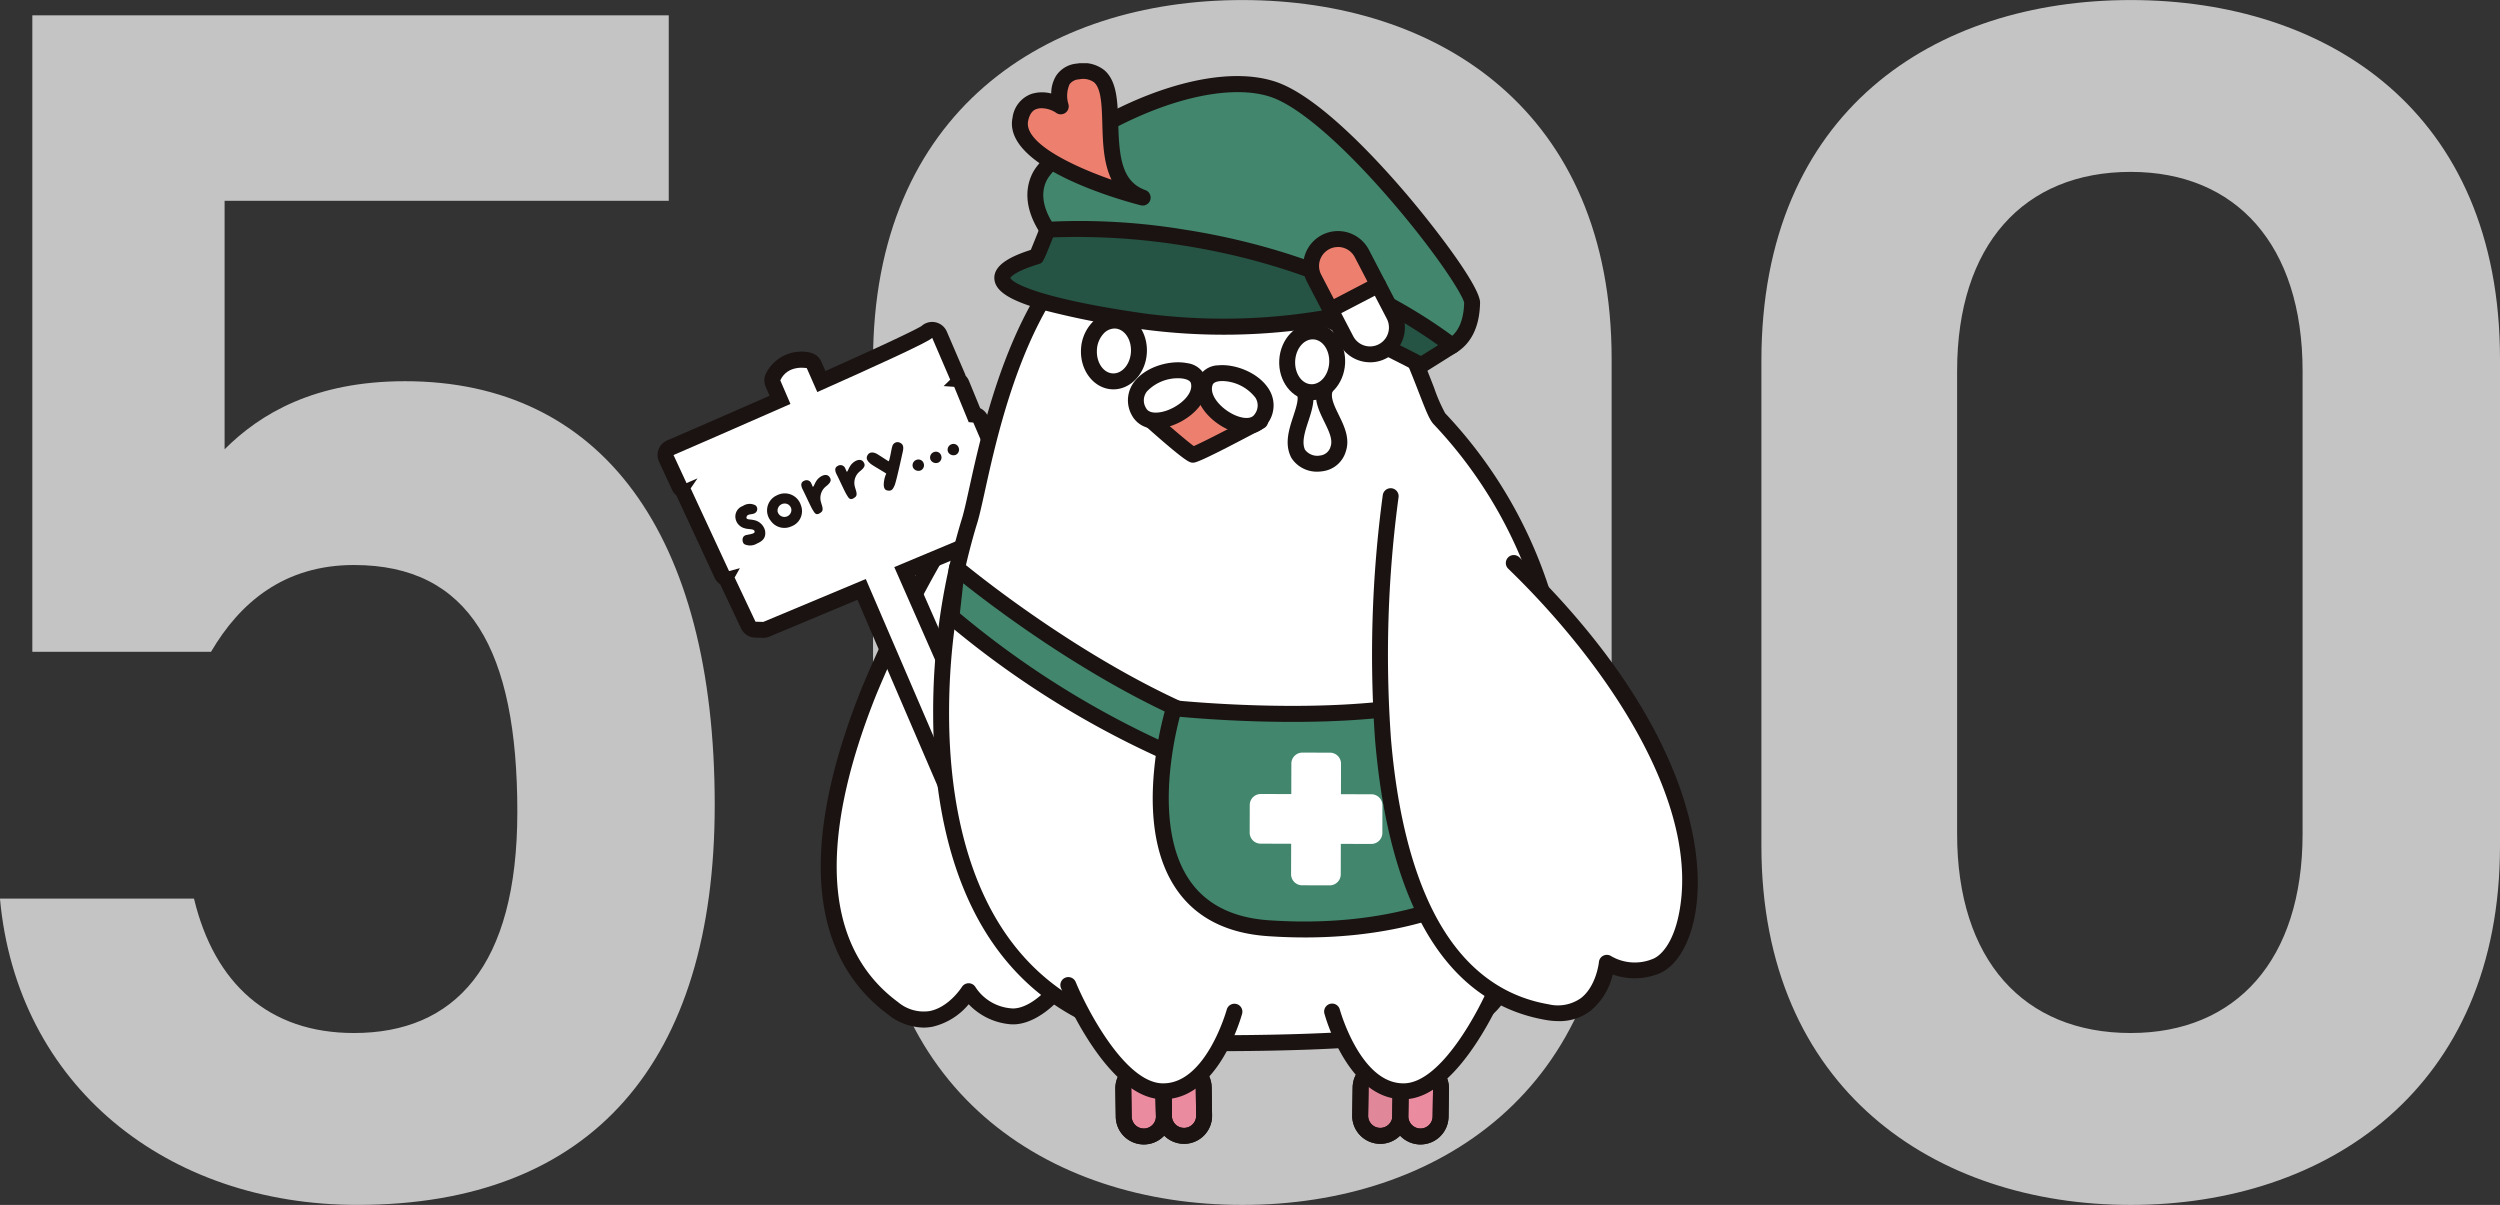 <svg xmlns="http://www.w3.org/2000/svg" xmlns:xlink="http://www.w3.org/1999/xlink" width="387.816" height="186.912" viewBox="0 0 387.816 186.912">
  <rect x="0" y="0" width="387.816" height="186.912" fill="#333333" stroke="none"/>
  <defs>
    <style>
      .cls-1 {
        fill: none;
      }

      .cls-2 {
        fill: #c4c4c4;
      }

      .cls-3 {
        clip-path: url(#clip-path);
      }

      .cls-4 {
        fill: #fff;
      }

      .cls-5 {
        fill: #1a1311;
      }

      .cls-6 {
        fill: #ec7f6e;
      }

      .cls-7 {
        fill: #41866d;
      }

      .cls-8 {
        fill: #255344;
      }

      .cls-9 {
        fill: #eb8b9f;
      }

      .cls-10 {
        fill: #e08799;
      }
    </style>
    <clipPath id="clip-path">
      <rect id="長方形_3044" data-name="長方形 3044" class="cls-1" width="161.361" height="167.734"/>
    </clipPath>
  </defs>
  <g id="グループ_6493" data-name="グループ 6493" transform="translate(-447.992 -239.464)">
    <path id="パス_12954" data-name="パス 12954" class="cls-2" d="M68.9-96.888c17.952,0,25.344,13.2,25.344,38.28,0,24.024-9.768,34.32-25.344,34.32-13.2,0-21.648-7.656-24.816-20.856h-30.1c2.64,29.04,25.872,47.52,55.44,47.52,36.432,0,55.44-22.176,55.44-62.04,0-42.24-17.688-65.736-48.048-65.736-13.992,0-22.44,5.016-27.984,10.56v-38.544h68.9V-182.16H19.008v98.736h27.72C51.216-91.08,58.08-96.888,68.9-96.888ZM264-53.328v-75.5c0-38.544-26.928-55.7-57.288-55.7s-57.288,17.16-57.288,55.968v75.24c0,37.752,26.928,55.7,57.288,55.7S264-15.576,264-53.328Zm-30.624-73.656v71.808c0,19.536-10.3,30.888-26.664,30.888-16.632,0-26.928-11.352-26.928-30.888v-71.808c0-19.536,10.3-30.888,26.928-30.888C223.08-157.872,233.376-146.52,233.376-126.984ZM401.808-53.328v-75.5c0-38.544-26.928-55.7-57.288-55.7s-57.288,17.16-57.288,55.968v75.24c0,37.752,26.928,55.7,57.288,55.7S401.808-15.576,401.808-53.328Zm-30.624-73.656v71.808c0,19.536-10.3,30.888-26.664,30.888-16.632,0-26.928-11.352-26.928-30.888v-71.808c0-19.536,10.3-30.888,26.928-30.888C360.888-157.872,371.184-146.52,371.184-126.984Z" transform="translate(434 424)"/>
    <g id="グループ_6462" data-name="グループ 6462" transform="translate(550 249.266)">
      <g id="グループ_6461" data-name="グループ 6461" class="cls-3">
        <path id="パス_12892" data-name="パス 12892" class="cls-4" d="M99.533,182.009S56.217,243,85.255,264.433c6.883,5.079,11.685-2.688,11.685-2.688a8.545,8.545,0,0,0,6.438,3.887c7.529.884,24.477-20.135,8.564-65.752" transform="translate(-48.688 -117.787)"/>
        <path id="パス_12893" data-name="パス 12893" class="cls-5" d="M87.645,265.127a9.043,9.043,0,0,1-5.39-1.966c-6.955-5.133-10.5-12.841-10.521-22.909-.02-7.885,2.119-17.235,6.358-27.792a185.334,185.334,0,0,1,18.167-33.43,1.235,1.235,0,0,1,2.014,1.43,182.644,182.644,0,0,0-17.9,32.957c-4.114,10.253-6.189,19.286-6.166,26.847.028,9.236,3.23,16.271,9.518,20.911a6.191,6.191,0,0,0,4.882,1.392c3.011-.573,5-3.707,5.021-3.738a1.237,1.237,0,0,1,2.135.064,7.3,7.3,0,0,0,5.5,3.248c1.452.17,3.956-.837,6.635-4.175,11.063-13.792,7.574-40.008.619-59.944a1.235,1.235,0,0,1,2.332-.814c5.194,14.889,7.369,28.392,6.463,40.136-.706,9.155-3.365,17.027-7.488,22.167-2.81,3.5-6.121,5.4-8.849,5.082a10.093,10.093,0,0,1-6.29-3.088,10.353,10.353,0,0,1-5.593,3.484,7.6,7.6,0,0,1-1.44.139" transform="translate(-46.422 -115.522)"/>
        <path id="パス_12894" data-name="パス 12894" class="cls-5" d="M49.794,194.133a5.473,5.473,0,0,1-2.273-.459,2.47,2.47,0,0,1-1.221-1.26L31,156.863,17.35,162.574a2.467,2.467,0,0,1-1.026.19l-1.208-.035a2.47,2.47,0,0,1-2.16-1.413l-3.238-6.852h0a2.462,2.462,0,0,1-.872-1.016l-5.938-12.79a2.459,2.459,0,0,1-.661-.86L.229,135.444a2.47,2.47,0,0,1,1.264-3.308l1.83-.788c.067-.029,6.527-2.823,14.051-6.135l-.607-1.411a2.469,2.469,0,0,1,.025-2.009,6.156,6.156,0,0,1,6.851-3.281,2.47,2.47,0,0,1,1.762,1.424l.632,1.437c11.876-5.305,14.381-6.647,14.905-6.975a2.47,2.47,0,0,1,3.924.856l2.795,6.492a2.45,2.45,0,0,1,.124.362,2.473,2.473,0,0,1,.513.783l1.747,4.253a2.469,2.469,0,0,1,1.2,1.251l4.31,10.014a2.468,2.468,0,0,1,.2,1.137q.031.063.059.128l1.3,3.011a2.472,2.472,0,0,1-.489,2.693l-.1.2a2.47,2.47,0,0,1-1.229,1.122l-15.295,6.4,15.753,35.813a2.469,2.469,0,0,1-.5,2.73,7.616,7.616,0,0,1-5.448,2.491m-7.726-24.046,8.2,19.039c.05-.014.1-.031.157-.051ZM14.73,153.509l1.9,4.013,14.718-6.16a2.472,2.472,0,0,1,2.93.8,2.469,2.469,0,0,1,1.489-2.645l15.413-6.451a2.47,2.47,0,0,1-1.024-4.382l.1-.08-3.033-7.048a2.469,2.469,0,0,1-1.247-1.3l-1.669-4.063-.115-.008a2.47,2.47,0,0,1-1.738-4.023l-1.043-2.423c-2.482,1.243-7.044,3.347-15.635,7.167a2.469,2.469,0,0,1-2.7-.46,2.471,2.471,0,0,1-1.473,2.308c-6.928,3.059-13.416,5.876-15.574,6.812a2.47,2.47,0,0,1,2.2,3.858l-.272.4,4.5,9.692a2.47,2.47,0,0,1,2.46,3.665Zm39.6-9.09h0ZM40.56,114.836l0,0,0,0m0,0h0" transform="translate(0 -73.622)"/>
        <path id="パス_12895" data-name="パス 12895" class="cls-4" d="M59.231,148.254l.139-.058-.048-.113-1.249-2.9-1.885-.013,1.63-1.251L53.507,133.9l-.714-.064-2.249-5.478-1.641-.118.863-.837.157-.152-2.795-6.492c-.376.551-8.908,4.445-17.822,8.408l-1.632-3.709s-2.957-.61-4.109,1.894l1.575,3.66c-8.541,3.771-16.311,7.131-16.311,7.131L7,138.934l2.018,4.353,1.707-.735-1.064,1.557,5.955,12.827,1.685-.451-.82,1.452,3.238,6.852,1.208.036,15.9-6.655,16.27,37.8s2.327,1.09,4.916-1.53L41.248,156.32l17.615-7.372Z" transform="translate(-4.53 -78.151)"/>
        <path id="パス_12896" data-name="パス 12896" class="cls-4" d="M212.243,180.29c23.191-52.173-5.212-82.43-10.29-87.837-2.684-2.858-9.4-38.548-39.86-34.495-26.444,3.519-30.726,43.435-33.105,50.61-6.179,18.64-13.813,81.029,40.206,80.756,40.51-.2,39.862-4.794,43.049-9.035" transform="translate(-80.675 -37.3)"/>
        <path id="パス_12897" data-name="パス 12897" class="cls-5" d="M166.577,188.29c-15.935,0-27.925-5.391-35.645-16.027-8.012-11.038-9.735-25.652-9.771-35.968a102.252,102.252,0,0,1,4.39-30.386c.337-1.014.731-2.8,1.231-5.072,1.429-6.479,3.82-17.322,8.68-26.8,5.969-11.643,14.111-18.227,24.2-19.57,25.9-3.445,35.214,20.624,39.2,30.9a25.446,25.446,0,0,0,1.728,3.972,71.516,71.516,0,0,1,16.018,26.842c6.254,19.087,4.4,40.061-5.5,62.342a1.23,1.23,0,0,1-.141.241c-.249.331-.475.668-.714,1.025-2.865,4.275-5.572,8.313-43.315,8.5h-.358M164.47,56.606a33.92,33.92,0,0,0-4.479.3c-9.24,1.23-16.753,7.369-22.33,18.249-4.715,9.2-7.064,19.847-8.467,26.209-.516,2.337-.923,4.182-1.3,5.317a101.129,101.129,0,0,0-4.265,29.6c.034,9.952,1.675,24.021,9.3,34.526,7.228,9.959,18.55,15.008,33.648,15.008h.343c36.433-.184,38.9-3.856,41.277-7.408.222-.331.451-.673.705-1.018,9.6-21.658,11.4-41.993,5.356-60.445a69.07,69.07,0,0,0-15.472-25.92c-.624-.665-1.165-2.018-2.231-4.771-1.916-4.947-5.122-13.226-10.841-19.739-5.784-6.589-12.916-9.911-21.246-9.911m45.508,121.412h0Z" transform="translate(-78.409 -35.029)"/>
        <path id="パス_12898" data-name="パス 12898" class="cls-6" d="M214.766,148.161s3.929-4.348,8.4-3.712,9.305,4.52,9.305,4.52-9.839,5.239-10.424,5.207-7.278-6.014-7.278-6.014" transform="translate(-138.986 -93.439)"/>
        <path id="パス_12899" data-name="パス 12899" class="cls-5" d="M219.792,153.146c-.029,0-.055,0-.08,0-.477-.026-1.018-.056-8.034-6.327a1.234,1.234,0,0,1-.093-1.749c.178-.2,4.426-4.826,9.487-4.107,4.748.675,9.7,4.612,9.9,4.78a1.235,1.235,0,0,1-.193,2.053c-9.49,5.053-10.571,5.353-10.992,5.353m-5.464-7.279c2.3,2.029,4.654,4.033,5.579,4.7,1.181-.509,4.551-2.226,7.957-4.02a19.208,19.208,0,0,0-7.14-3.139c-2.606-.372-5.1,1.358-6.4,2.461" transform="translate(-136.721 -91.174)"/>
        <path id="パス_12900" data-name="パス 12900" class="cls-4" d="M220.025,136.706c-.942-3.741-12.154-.984-9.253,4.723,1.824,3.587,10.309-.532,9.253-4.723" transform="translate(-136.092 -87.362)"/>
        <path id="パス_12901" data-name="パス 12901" class="cls-5" d="M211.118,141.77a3.923,3.923,0,0,1-3.711-2.044,4.7,4.7,0,0,1,.375-5.214c1.857-2.437,5.7-3.392,8.2-2.88a3.527,3.527,0,0,1,2.975,2.51c.773,3.069-2.071,5.948-5.139,7.1a7.764,7.764,0,0,1-2.7.531m3.483-7.8a6.615,6.615,0,0,0-4.855,2.04,2.239,2.239,0,0,0-.137,2.6c.464.912,2.013.818,3.344.319,2.05-.768,4.013-2.585,3.61-4.181-.1-.412-.643-.6-1.075-.694a4.447,4.447,0,0,0-.887-.082" transform="translate(-133.827 -85.098)"/>
        <path id="パス_12902" data-name="パス 12902" class="cls-4" d="M240.4,137.644c1.344-3.616,12.188.345,8.683,5.7-2.2,3.368-10.19-1.652-8.683-5.7" transform="translate(-155.454 -88.175)"/>
        <path id="パス_12903" data-name="パス 12903" class="cls-5" d="M244.552,143.421a7.272,7.272,0,0,1-3.237-.857c-2.925-1.477-5.439-4.648-4.335-7.615a3.526,3.526,0,0,1,3.23-2.171c2.539-.239,6.258,1.131,7.84,3.755a4.7,4.7,0,0,1-.2,5.224,3.773,3.773,0,0,1-3.3,1.663m-3.76-8.2c-.122,0-.24,0-.354.016-.44.041-1,.174-1.145.572-.573,1.543,1.18,3.563,3.134,4.55,1.269.641,2.8.9,3.359.046a2.239,2.239,0,0,0,.147-2.6,6.69,6.69,0,0,0-5.141-2.587m-2.656.157h0Z" transform="translate(-153.189 -85.911)"/>
        <path id="パス_12904" data-name="パス 12904" class="cls-4" d="M197.382,118.084c-.142,2.6-1.991,4.618-4.131,4.5s-3.758-2.322-3.616-4.924,1.991-4.618,4.131-4.5,3.758,2.321,3.616,4.924" transform="translate(-122.717 -73.228)"/>
        <path id="パス_12905" data-name="パス 12905" class="cls-5" d="M191.162,121.559q-.121,0-.242-.007c-2.816-.154-4.961-2.946-4.782-6.225a6.484,6.484,0,0,1,1.64-4.038,4.75,4.75,0,0,1,3.791-1.629c2.816.154,4.961,2.946,4.782,6.225h0c-.174,3.184-2.477,5.674-5.189,5.674m.165-9.436a2.367,2.367,0,0,0-1.73.836,4.01,4.01,0,0,0-.993,2.5c-.105,1.919.994,3.545,2.45,3.624s2.725-1.417,2.83-3.335-.994-3.544-2.45-3.624q-.055,0-.108,0m3.791,3.694h0Z" transform="translate(-120.452 -70.962)"/>
        <path id="パス_12906" data-name="パス 12906" class="cls-4" d="M282.9,134.341c-2.643,0-1.7,2.573-1.389,2.853,2.042,2.459-2.31,7.068-.572,10.366h0c1.443,2.253,5.478,1.967,6.187-.768,1.02-2.959-2.759-6.126-2.147-9,.59-2.775-.707-3.448-2.078-3.449" transform="translate(-181.539 -86.939)"/>
        <path id="パス_12907" data-name="パス 12907" class="cls-5" d="M281.609,148.041a4.678,4.678,0,0,1-3.981-2.079,1.286,1.286,0,0,1-.081-.148c-1.067-2.093-.317-4.373.345-6.387.5-1.53.979-2.976.414-3.689a3.5,3.5,0,0,1-.537-3.212,2.748,2.748,0,0,1,2.861-1.683h0a3.329,3.329,0,0,1,2.74,1.149,4.393,4.393,0,0,1,.546,3.792c-.2.949.39,2.16,1.016,3.442.834,1.706,1.778,3.639,1.105,5.66a4.317,4.317,0,0,1-3.6,3.089,5.317,5.317,0,0,1-.834.066m-1.868-3.361a2.38,2.38,0,0,0,2.314.855,1.878,1.878,0,0,0,1.6-1.318c.008-.031.017-.062.028-.092.369-1.069-.284-2.4-.974-3.816-.783-1.6-1.592-3.258-1.213-5.041.26-1.221.028-1.628-.049-1.723a1.169,1.169,0,0,0-.82-.233h0a1,1,0,0,0-.559.1,1.275,1.275,0,0,0,.115.726l0,.006c1.46,1.758.709,4.042.047,6.057-.534,1.624-1.086,3.3-.5,4.482m.324-10.67h0" transform="translate(-179.269 -84.675)"/>
        <path id="パス_12908" data-name="パス 12908" class="cls-4" d="M284.539,122.844c-.142,2.6-1.991,4.618-4.131,4.5s-3.758-2.322-3.616-4.924,1.991-4.618,4.131-4.5,3.758,2.321,3.616,4.924" transform="translate(-179.121 -76.308)"/>
        <path id="パス_12909" data-name="パス 12909" class="cls-5" d="M278.318,126.319q-.121,0-.242-.007c-2.816-.153-4.961-2.946-4.782-6.225s2.627-5.822,5.431-5.667,4.961,2.946,4.782,6.225h0c-.174,3.184-2.477,5.674-5.189,5.674m.162-9.436c-1.409,0-2.617,1.469-2.719,3.339-.1,1.918.994,3.544,2.45,3.624s2.726-1.417,2.831-3.335-.994-3.544-2.45-3.624c-.037,0-.074,0-.111,0m3.794,3.694h0Z" transform="translate(-176.856 -74.043)"/>
        <path id="パス_12910" data-name="パス 12910" class="cls-7" d="M221.962,50.117s11.62,4.057,11.871-7.014c.068-3.02-20.184-29.616-30.929-33.121-12.227-3.987-33.533,8.168-36.191,13.647s3.864,11.211,3.864,11.211L205.034,37.9Z" transform="translate(-107.477 -5.95)"/>
        <path id="パス_12911" data-name="パス 12911" class="cls-5" d="M224.187,49.793A16.323,16.323,0,0,1,219.292,49a1.231,1.231,0,0,1-.316-.165L202.324,36.814l-34.119-3.027a1.238,1.238,0,0,1-.706-.3,18.422,18.422,0,0,1-3.166-3.833c-1.929-3.148-2.273-6.207-.993-8.845C166.2,14.9,187.971,2.269,201.025,6.524c6.531,2.13,15.38,11.636,20.074,17.112,4.556,5.316,11.764,14.69,11.706,17.211-.079,3.483-1.21,6-3.362,7.5a9.16,9.16,0,0,1-5.257,1.449m-3.923-3.075c.873.268,5.133,1.433,7.779-.408,1.456-1.012,2.227-2.857,2.293-5.483-.189-1.168-4.226-7.6-11.379-15.893-7.592-8.807-14.407-14.662-18.7-16.06-5.008-1.634-12.588-.457-20.8,3.226-7.325,3.287-12.821,7.557-13.9,9.786-1.924,3.967,2.156,8.367,3.289,9.48l34.031,3.019a1.24,1.24,0,0,1,.614.229Z" transform="translate(-105.214 -3.666)"/>
        <path id="パス_12912" data-name="パス 12912" class="cls-8" d="M221.357,90.977c-27.718-20.8-62.789-17.984-62.789-17.984s-1.64,4.116-1.687,4.131c-13.581,4.174,1.331,7.9,16.385,10.061a94.036,94.036,0,0,0,28.3-.471c6.322,2.762,14.991,7.28,14.991,7.28Z" transform="translate(-98.076 -47.154)"/>
        <path id="パス_12913" data-name="パス 12913" class="cls-5" d="M214.29,92.955a1.233,1.233,0,0,1-.571-.14c-.085-.044-8.39-4.366-14.568-7.091a94.883,94.883,0,0,1-28.327.41,127,127,0,0,1-14.975-2.908c-5.311-1.473-7.642-2.928-7.792-4.863-.177-2.269,2.816-3.609,5.653-4.522.3-.731.9-2.214,1.444-3.578a1.236,1.236,0,0,1,1.048-.774,99.873,99.873,0,0,1,21.288,1.2c11.3,1.751,27.819,6.127,42.341,17.027a1.234,1.234,0,0,1-.084,2.033l-4.8,3.017a1.234,1.234,0,0,1-.657.189m-14.99-9.75a1.234,1.234,0,0,1,.494.1c5.3,2.318,12.32,5.9,14.436,6.99l2.663-1.673c-13.732-9.8-29.086-13.831-39.711-15.485a103.53,103.53,0,0,0-20.024-1.235c-1.57,3.937-1.6,3.947-2.182,4.125-3.706,1.139-4.352,1.991-4.447,2.158.4.954,5.175,3.275,20.646,5.5a93.437,93.437,0,0,0,27.891-.462,1.237,1.237,0,0,1,.233-.022" transform="translate(-95.81 -44.881)"/>
        <path id="パス_12914" data-name="パス 12914" class="cls-6" d="M178.315,23.107s-20.426-5.221-18.961-12.16c.914-4.326,5.264-2.812,6.27-1.986,0,0-1.454-4.948,2.718-5.416,9.421-1.057.482,16.112,9.973,19.562" transform="translate(-103.078 -2.264)"/>
        <path id="パス_12915" data-name="パス 12915" class="cls-5" d="M176.052,22.078a1.242,1.242,0,0,1-.307-.038c-2.208-.565-21.525-5.742-19.863-13.612a4.514,4.514,0,0,1,2.891-3.648,5.555,5.555,0,0,1,3.105-.077,5.236,5.236,0,0,1,.792-2.8A4.3,4.3,0,0,1,165.941.054,5.251,5.251,0,0,1,170.135,1.1c1.954,1.7,2.044,4.886,2.139,8.262.146,5.2.534,8.992,4.2,10.324a1.235,1.235,0,0,1-.421,2.4M160.381,6.988a2.385,2.385,0,0,0-.788.122c-.242.085-.98.344-1.293,1.827-.709,3.358,6.645,6.937,12.938,9.141-1.261-2.576-1.352-5.822-1.432-8.652s-.155-5.48-1.29-6.467a2.914,2.914,0,0,0-2.3-.452,1.917,1.917,0,0,0-1.486.755,4.369,4.369,0,0,0-.184,3.09,1.236,1.236,0,0,1-1.97,1.3,4.142,4.142,0,0,0-2.2-.663" transform="translate(-100.814 0)"/>
        <path id="パス_12916" data-name="パス 12916" class="cls-7" d="M130.05,221.929s28.289,23.788,52.361,27.711l1.061,7.759s-25.646-3.992-54.254-27.9Z" transform="translate(-83.624 -143.622)"/>
        <path id="パス_12917" data-name="パス 12917" class="cls-5" d="M181.206,256.369a1.231,1.231,0,0,1-.19-.014,84.794,84.794,0,0,1-16.667-5.058A142.913,142.913,0,0,1,126.16,228.18a1.236,1.236,0,0,1-.436-1.083l.832-7.568a1.235,1.235,0,0,1,2.023-.81c.281.236,28.311,23.615,51.765,27.437a1.234,1.234,0,0,1,1.025,1.051l1.061,7.759a1.235,1.235,0,0,1-1.224,1.4m-52.954-29.662a140.3,140.3,0,0,0,36.925,22.26,94.666,94.666,0,0,0,14.571,4.62l-.7-5.15c-9.956-1.809-21.648-6.969-34.771-15.349-7.1-4.536-12.776-8.874-15.508-11.042Z" transform="translate(-81.358 -141.357)"/>
        <path id="パス_12918" data-name="パス 12918" class="cls-7" d="M274.721,304.381s-12.036,9.872-36.813,8.191-14.659-34.129-14.659-34.129,30.821,3.248,46.26-2.8" transform="translate(-143.152 -178.381)"/>
        <path id="パス_12919" data-name="パス 12919" class="cls-5" d="M241.29,311.736c-1.833,0-3.743-.062-5.739-.2-6.406-.435-11.181-2.885-14.192-7.281-3-4.38-4.168-10.517-3.474-18.24A53.9,53.9,0,0,1,219.8,275.81a1.241,1.241,0,0,1,1.308-.861c.077.008,7.774.807,17.242.861,12.433.074,22.274-1.169,28.439-3.585a1.235,1.235,0,0,1,.9,2.3c-14.117,5.532-40.19,3.5-45.8,2.982-.979,3.715-4.01,17.3,1.515,25.359,2.562,3.739,6.707,5.827,12.318,6.208,24.01,1.63,35.829-7.818,35.946-7.913a1.235,1.235,0,1,1,1.566,1.91c-.466.382-10.831,8.666-31.94,8.666" transform="translate(-140.879 -176.116)"/>
        <path id="パス_12920" data-name="パス 12920" class="cls-4" d="M279.177,329.042,262.015,329a1.711,1.711,0,0,1-1.706-1.715L260.32,323a1.711,1.711,0,0,1,1.715-1.706l17.162.043a1.71,1.71,0,0,1,1.706,1.715l-.011,4.283a1.711,1.711,0,0,1-1.715,1.706" transform="translate(-168.459 -207.926)"/>
        <path id="パス_12921" data-name="パス 12921" class="cls-4" d="M278.512,321.96l.043-17.162a1.711,1.711,0,0,1,1.715-1.706l4.283.011a1.711,1.711,0,0,1,1.706,1.715l-.043,17.162a1.711,1.711,0,0,1-1.715,1.706l-4.283-.011a1.71,1.71,0,0,1-1.706-1.715" transform="translate(-180.239 -196.146)"/>
        <path id="パス_12922" data-name="パス 12922" class="cls-9" d="M311.961,452.2h0a3.118,3.118,0,0,1-3.07-3.165l.066-4.338a3.118,3.118,0,1,1,6.236.1l-.066,4.338a3.118,3.118,0,0,1-3.165,3.07" transform="translate(-199.899 -285.8)"/>
        <path id="パス_12923" data-name="パス 12923" class="cls-10" d="M311.961,452.2h0a3.118,3.118,0,0,1-3.07-3.165l.066-4.338a3.118,3.118,0,1,1,6.236.1l-.066,4.338a3.118,3.118,0,0,1-3.165,3.07" transform="translate(-199.899 -285.8)"/>
        <path id="パス_12924" data-name="パス 12924" class="cls-5" d="M309.744,451.172h-.067a4.353,4.353,0,0,1-4.286-4.419l.066-4.338a4.353,4.353,0,0,1,8.705.133l-.066,4.338a4.359,4.359,0,0,1-4.352,4.286m.065-10.574a1.883,1.883,0,0,0-1.882,1.855l-.066,4.338a1.882,1.882,0,0,0,1.854,1.911h.029a1.885,1.885,0,0,0,1.882-1.854l.066-4.338a1.885,1.885,0,0,0-1.854-1.911h-.029" transform="translate(-197.634 -283.536)"/>
        <path id="パス_12925" data-name="パス 12925" class="cls-5" d="M309.744,451.172h-.067a4.353,4.353,0,0,1-4.286-4.419l.066-4.338a4.353,4.353,0,0,1,8.705.133l-.066,4.338a4.359,4.359,0,0,1-4.352,4.286m.065-10.574a1.883,1.883,0,0,0-1.882,1.855l-.066,4.338a1.882,1.882,0,0,0,1.854,1.911h.029a1.885,1.885,0,0,0,1.882-1.854l.066-4.338a1.885,1.885,0,0,0-1.854-1.911h-.029" transform="translate(-197.634 -283.536)"/>
        <path id="パス_12926" data-name="パス 12926" class="cls-9" d="M329.632,452.471h0a3.118,3.118,0,0,1-3.07-3.165l.066-4.338a3.118,3.118,0,0,1,6.236.1L332.8,449.4a3.118,3.118,0,0,1-3.165,3.07" transform="translate(-211.335 -285.975)"/>
        <path id="パス_12927" data-name="パス 12927" class="cls-5" d="M327.417,451.442h-.068a4.359,4.359,0,0,1-4.286-4.419l.067-4.338a4.353,4.353,0,0,1,4.351-4.286h.068a4.353,4.353,0,0,1,4.286,4.419l-.066,4.338a4.353,4.353,0,0,1-4.351,4.286m-.03-2.47h.029a1.885,1.885,0,0,0,1.882-1.855l.066-4.338a1.883,1.883,0,0,0-1.854-1.912,1.9,1.9,0,0,0-1.911,1.854l-.067,4.338a1.885,1.885,0,0,0,1.854,1.911" transform="translate(-209.07 -283.71)"/>
        <path id="パス_12928" data-name="パス 12928" class="cls-5" d="M327.417,451.442h-.068a4.359,4.359,0,0,1-4.286-4.419l.067-4.338a4.353,4.353,0,0,1,4.351-4.286h.068a4.353,4.353,0,0,1,4.286,4.419l-.066,4.338a4.353,4.353,0,0,1-4.351,4.286m-.03-2.47h.029a1.885,1.885,0,0,0,1.882-1.855l.066-4.338a1.883,1.883,0,0,0-1.854-1.912,1.9,1.9,0,0,0-1.911,1.854l-.067,4.338a1.885,1.885,0,0,0,1.854,1.911" transform="translate(-209.07 -283.71)"/>
        <path id="パス_12929" data-name="パス 12929" class="cls-4" d="M322.324,405.242S315.64,421.5,307.8,421.737s-11.258-12.374-11.258-12.374" transform="translate(-191.909 -262.253)"/>
        <path id="パス_12930" data-name="パス 12930" class="cls-5" d="M305.31,420.709c-8.521,0-12.075-12.741-12.223-13.289a1.235,1.235,0,0,1,2.384-.646c.031.115,3.2,11.465,9.848,11.465l.181,0c5.766-.177,11.64-11.415,13.417-15.73a1.235,1.235,0,1,1,2.284.94c-.285.694-7.086,17-15.625,17.259-.089,0-.177,0-.265,0" transform="translate(-189.643 -259.987)"/>
        <path id="パス_12931" data-name="パス 12931" class="cls-9" d="M225.652,452.2h0a3.118,3.118,0,0,0,3.07-3.165l-.066-4.338a3.118,3.118,0,1,0-6.236.1l.066,4.338a3.118,3.118,0,0,0,3.165,3.07" transform="translate(-143.939 -285.8)"/>
        <path id="パス_12932" data-name="パス 12932" class="cls-9" d="M207.981,452.471h0a3.118,3.118,0,0,0,3.07-3.165l-.066-4.338a3.118,3.118,0,0,0-6.236.1l.066,4.338a3.118,3.118,0,0,0,3.165,3.07" transform="translate(-132.503 -285.975)"/>
        <path id="パス_12933" data-name="パス 12933" class="cls-5" d="M223.338,451.173a4.358,4.358,0,0,1-4.352-4.286l-.067-4.338a4.353,4.353,0,0,1,8.706-.133l.066,4.338a4.353,4.353,0,0,1-4.286,4.419h-.067m-.065-10.574h-.03a1.885,1.885,0,0,0-1.854,1.911l.067,4.338a1.885,1.885,0,0,0,1.882,1.854h.029a1.883,1.883,0,0,0,1.854-1.911l-.066-4.338a1.883,1.883,0,0,0-1.882-1.855" transform="translate(-141.674 -283.536)"/>
        <path id="パス_12934" data-name="パス 12934" class="cls-5" d="M205.666,451.442a4.353,4.353,0,0,1-4.351-4.287l-.066-4.338a4.353,4.353,0,1,1,8.705-.133l.066,4.338a4.359,4.359,0,0,1-4.286,4.419.351.351,0,0,1-.068,0m.049-1.235h0Zm-.114-9.339h-.029a1.883,1.883,0,0,0-1.854,1.912l.066,4.338a1.885,1.885,0,0,0,1.882,1.855h.029a1.885,1.885,0,0,0,1.854-1.911l-.066-4.338a1.885,1.885,0,0,0-1.882-1.855" transform="translate(-130.238 -283.709)"/>
        <path id="パス_12935" data-name="パス 12935" class="cls-5" d="M223.338,451.173a4.358,4.358,0,0,1-4.352-4.286l-.067-4.338a4.353,4.353,0,0,1,8.706-.133l.066,4.338a4.353,4.353,0,0,1-4.286,4.419h-.067m-.065-10.574h-.03a1.885,1.885,0,0,0-1.854,1.911l.067,4.338a1.885,1.885,0,0,0,1.882,1.854h.029a1.883,1.883,0,0,0,1.854-1.911l-.066-4.338a1.883,1.883,0,0,0-1.882-1.855" transform="translate(-141.674 -283.536)"/>
        <path id="パス_12936" data-name="パス 12936" class="cls-5" d="M205.666,451.442a4.353,4.353,0,0,1-4.351-4.287l-.066-4.338a4.353,4.353,0,1,1,8.705-.133l.066,4.338a4.359,4.359,0,0,1-4.286,4.419h-.068m-.065-10.574h-.029a1.883,1.883,0,0,0-1.854,1.912l.066,4.338a1.885,1.885,0,0,0,1.882,1.855h.029a1.885,1.885,0,0,0,1.854-1.911l-.066-4.338a1.885,1.885,0,0,0-1.882-1.855" transform="translate(-130.238 -283.709)"/>
        <path id="パス_12937" data-name="パス 12937" class="cls-4" d="M180.568,405.242s6.684,16.253,14.521,16.495,11.258-12.374,11.258-12.374" transform="translate(-116.855 -262.253)"/>
        <path id="パス_12938" data-name="パス 12938" class="cls-5" d="M193.051,420.709c-.088,0-.176,0-.265,0-8.539-.263-15.34-16.565-15.626-17.259a1.235,1.235,0,0,1,2.284-.94c1.777,4.315,7.652,15.553,13.417,15.73l.181,0c6.645,0,9.816-11.35,9.848-11.466a1.235,1.235,0,0,1,2.383.647c-.149.548-3.7,13.289-12.223,13.289" transform="translate(-114.589 -259.987)"/>
        <path id="パス_12939" data-name="パス 12939" class="cls-4" d="M319.194,190.36S307.931,264.318,343.5,270.4c8.432,1.442,9.228-7.655,9.228-7.655a8.546,8.546,0,0,0,7.5.577c7.123-2.6,12.809-28.99-21.918-62.58" transform="translate(-205.471 -123.192)"/>
        <path id="パス_12940" data-name="パス 12940" class="cls-5" d="M342.994,269.526a11.614,11.614,0,0,1-1.955-.174c-8.52-1.457-15.148-6.75-19.7-15.732-3.564-7.034-5.858-16.348-6.818-27.683a185.326,185.326,0,0,1,1.194-38.029,1.235,1.235,0,1,1,2.442.372,182.633,182.633,0,0,0-1.172,37.487c.936,11.009,3.145,20.009,6.564,26.752,4.178,8.237,10.2,13.081,17.9,14.4a6.183,6.183,0,0,0,5-.96c2.4-1.854,2.789-5.549,2.792-5.585a1.235,1.235,0,0,1,1.935-.906,7.3,7.3,0,0,0,6.37.43c1.373-.5,3.158-2.526,4.048-6.712,3.68-17.294-11.225-39.141-26.4-53.82a1.235,1.235,0,1,1,1.717-1.775c11.334,10.963,19.348,22.046,23.82,32.943,3.487,8.494,4.651,16.722,3.28,23.167-.935,4.392-3.035,7.577-5.619,8.518a10.092,10.092,0,0,1-7.006.07,10.351,10.351,0,0,1-3.429,5.627,7.915,7.915,0,0,1-4.968,1.613" transform="translate(-203.215 -120.926)"/>
        <path id="パス_12941" data-name="パス 12941" class="cls-6" d="M287.4,78.839l3.376-1.757a2.267,2.267,0,0,1,3.058.964l3.16,6.073-7.4,3.85-3.16-6.073a2.267,2.267,0,0,1,.964-3.058" transform="translate(-185.2 -49.718)"/>
        <path id="パス_12942" data-name="パス 12942" class="cls-4" d="M305.3,106.319l-3.376,1.757a2.267,2.267,0,0,1-3.058-.964l-3.16-6.073,7.4-3.85,3.16,6.073a2.267,2.267,0,0,1-.964,3.058" transform="translate(-191.364 -62.896)"/>
        <path id="パス_12943" data-name="パス 12943" class="cls-5" d="M294.209,94.155a5.41,5.41,0,0,1-4.8-2.909L284.435,81.7a5.4,5.4,0,1,1,9.589-4.99l4.97,9.551a5.4,5.4,0,0,1-2.3,7.29h0a5.375,5.375,0,0,1-2.487.609m1.916-1.7h0Zm-6.9-16.184a2.934,2.934,0,0,0-2.6,4.29l4.971,9.551A2.935,2.935,0,1,0,296.8,87.4l-4.97-9.551a2.939,2.939,0,0,0-2.609-1.58" transform="translate(-183.678 -47.757)"/>
        <path id="パス_12944" data-name="パス 12944" class="cls-5" d="M35.368,194.074a1.9,1.9,0,0,1,1.966-.086.74.74,0,0,1-.17,1.234c-.5.224-1.087.055-1.228.546s.576.357,1.012.477a2.215,2.215,0,0,1,1.862,1.686c.145.978-.241,1.543-1.255,1.971a2.05,2.05,0,0,1-1.943.111c-.333-.176-.569-1.253.311-1.436.593-.125,1.283-.188,1.265-.516-.02-.489-.942-.322-1.5-.514A1.915,1.915,0,0,1,34.22,196a1.729,1.729,0,0,1,1.149-1.924" transform="translate(-22.132 -125.39)"/>
        <path id="パス_12945" data-name="パス 12945" class="cls-5" d="M48.757,193.4a2.565,2.565,0,0,1,.991-4,2.616,2.616,0,0,1,3.668,1.554,2.52,2.52,0,0,1-1.47,3.284,2.579,2.579,0,0,1-3.189-.841m2.16-2.7a1.106,1.106,0,0,0-1.117,1.215,1.083,1.083,0,0,0,2.141-.291,1.029,1.029,0,0,0-1.024-.923" transform="translate(-31.186 -122.388)"/>
        <path id="パス_12946" data-name="パス 12946" class="cls-5" d="M63.622,181.955a.793.793,0,0,1,1.141.43l.219.494c.178.036.325-.805.9-1.329s1.3-.718,1.677-.213.2.872-.467,1.424a2.29,2.29,0,0,0-.913,2.167c.093.677.615,1.487.109,1.886-.816.664-1.023.1-1.307-.334s-1.2-2.481-1.549-3.146-.327-1.152.186-1.38" transform="translate(-40.902 -117.163)"/>
        <path id="パス_12947" data-name="パス 12947" class="cls-5" d="M78.534,175.324a.793.793,0,0,1,1.141.431l.219.493c.178.037.325-.805.9-1.328s1.3-.718,1.677-.213.2.872-.467,1.424A2.289,2.289,0,0,0,81.1,178.3c.092.677.615,1.487.108,1.886-.816.664-1.023.1-1.307-.334s-1.2-2.48-1.549-3.145-.327-1.152.186-1.38" transform="translate(-50.552 -112.872)"/>
        <path id="パス_12948" data-name="パス 12948" class="cls-5" d="M92.115,168.563c.3-.494.922-.48,1.531-.1.558.343,1.685,1.081,1.685,1.081.182.046.429-1.824.6-2.318a.837.837,0,0,1,1.13-.584c.656.276.637.806.471,1.528s-1,4.613-1.267,5.174c-.23.474-.407.911-1.165.715-.558-.134-.547-.892-.432-1.545a3.781,3.781,0,0,1,.317-1.033c.175,0-2.049-1.221-2.446-1.566-.552-.484-.729-.858-.427-1.351" transform="translate(-59.518 -107.793)"/>
        <path id="パス_12949" data-name="パス 12949" class="cls-5" d="M112.206,175.525a.887.887,0,0,1,.488-1.248.851.851,0,0,1,1.132.539.882.882,0,0,1-.442,1.089.949.949,0,0,1-1.177-.38" transform="translate(-72.549 -112.739)"/>
        <path id="パス_12950" data-name="パス 12950" class="cls-5" d="M119.908,172.1a.887.887,0,0,1,.488-1.248.851.851,0,0,1,1.132.539.881.881,0,0,1-.442,1.089.949.949,0,0,1-1.177-.38" transform="translate(-77.534 -110.523)"/>
        <path id="パス_12951" data-name="パス 12951" class="cls-5" d="M127.611,168.676a.887.887,0,0,1,.488-1.248.851.851,0,0,1,1.132.539.882.882,0,0,1-.442,1.089.95.95,0,0,1-1.177-.38" transform="translate(-82.518 -108.307)"/>
        <line id="線_532" data-name="線 532" class="cls-4" y1="3.85" x2="7.398" transform="translate(104.394 34.401)"/>
        <path id="パス_12952" data-name="パス 12952" class="cls-5" d="M293.6,100.316a1.235,1.235,0,0,1-.571-2.331l7.4-3.85a1.235,1.235,0,0,1,1.14,2.191l-7.4,3.85a1.228,1.228,0,0,1-.569.14" transform="translate(-189.202 -60.829)"/>
      </g>
    </g>
  </g>
</svg>

